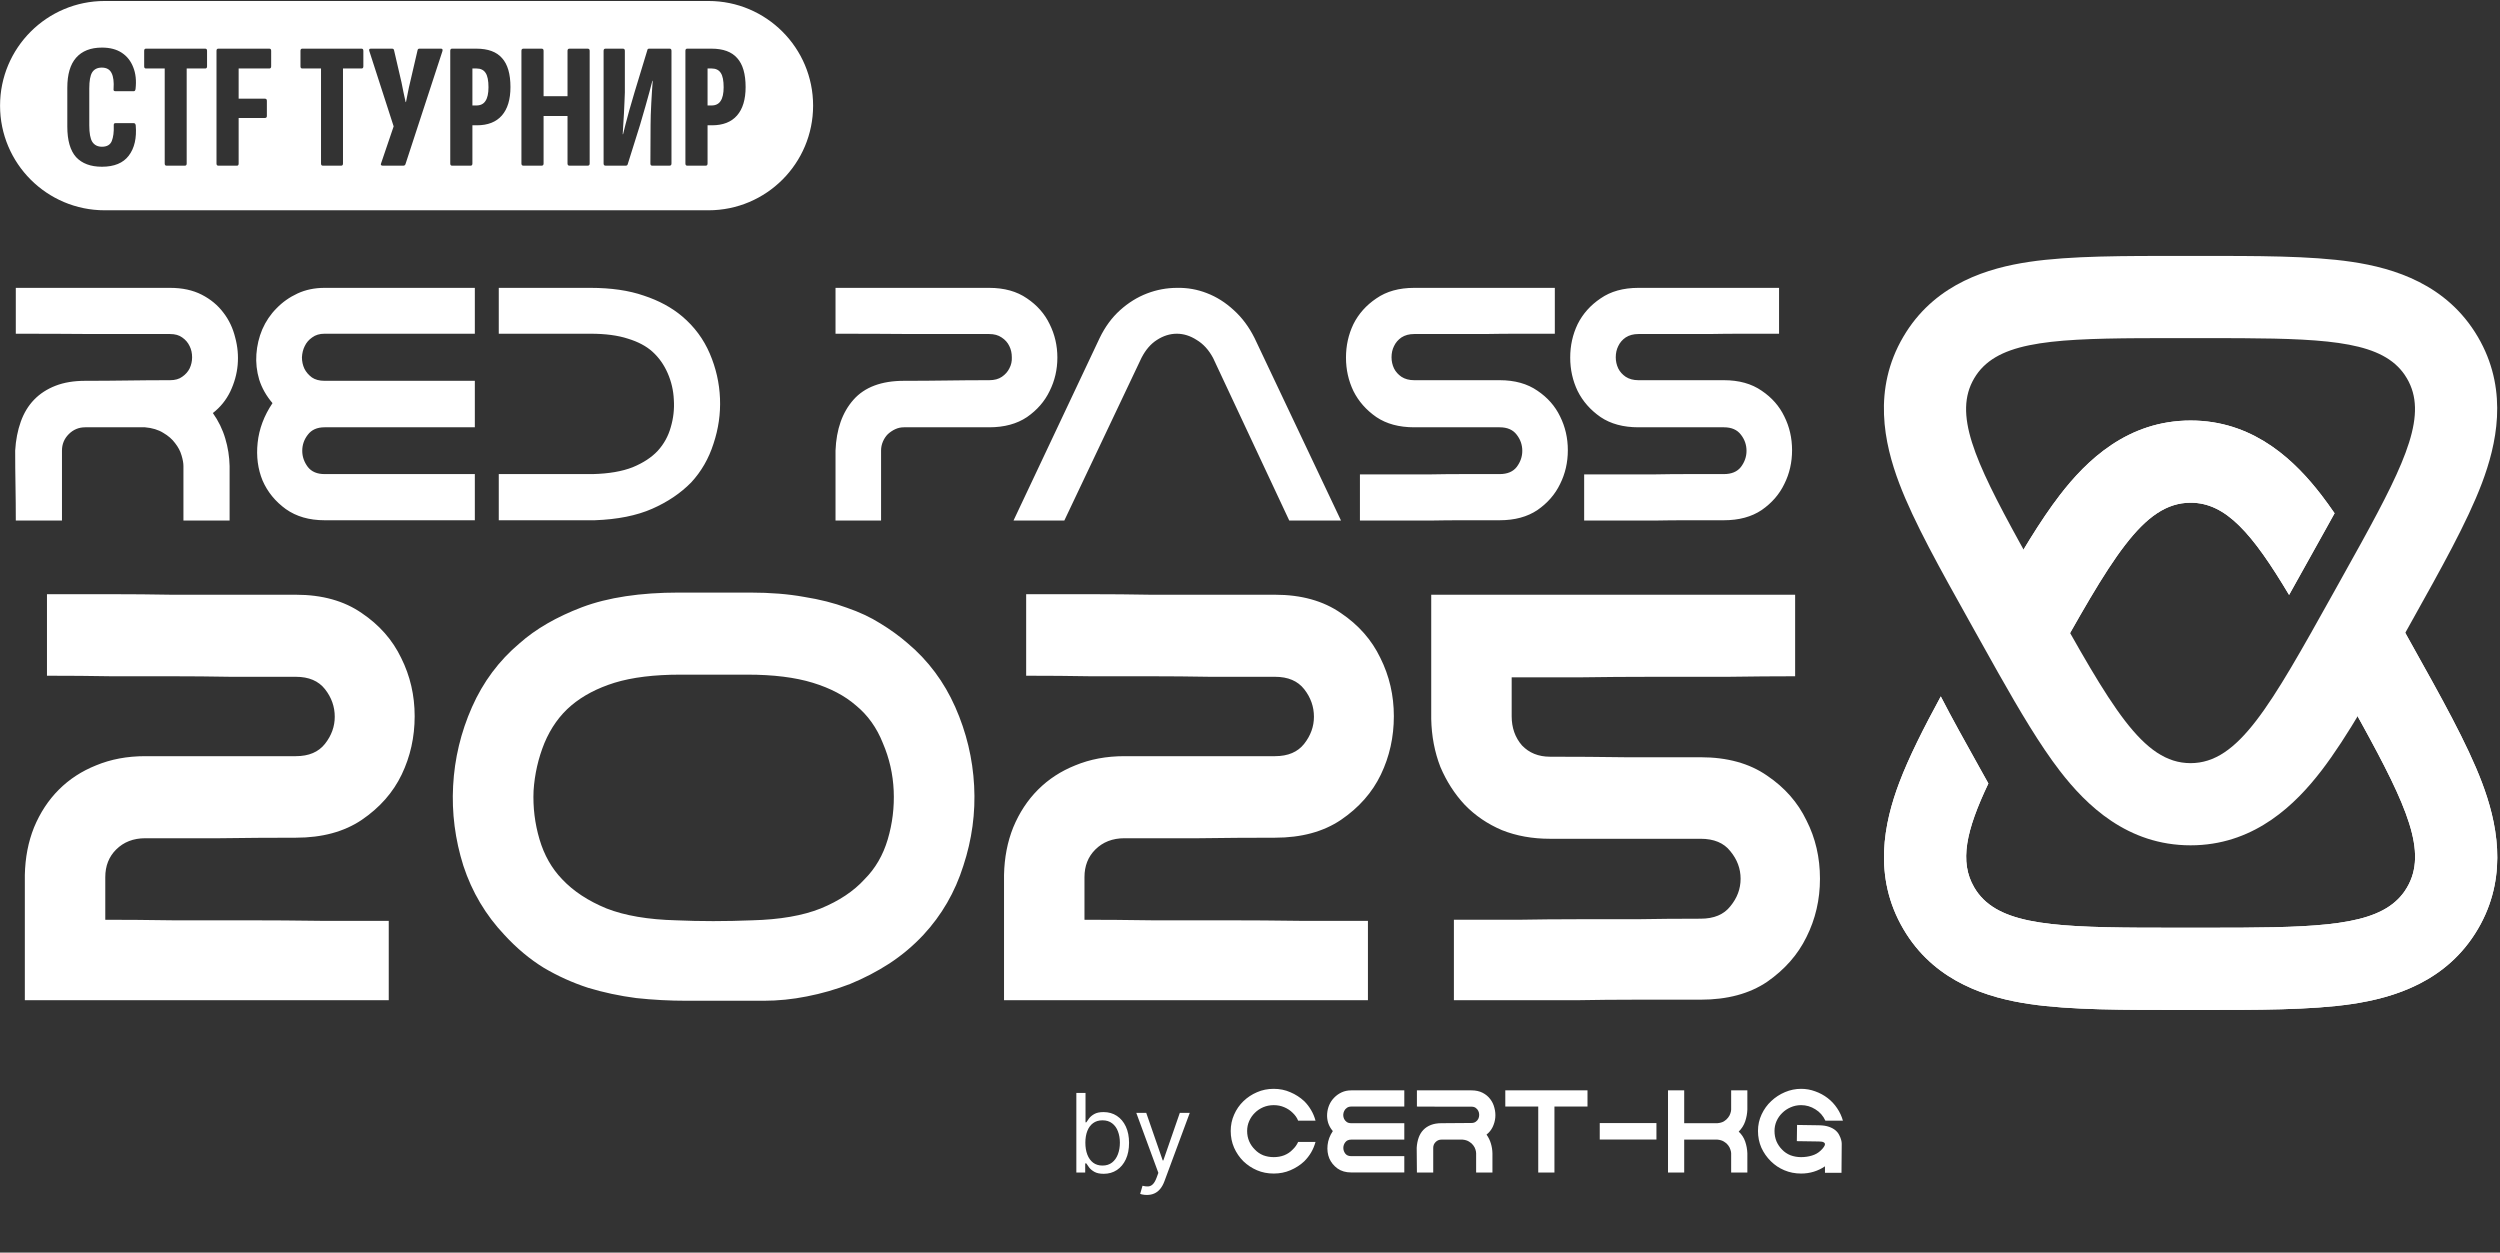<svg width="483" height="242" viewBox="0 0 483 242" fill="none" xmlns="http://www.w3.org/2000/svg">
<rect x="0" y="0" width="483" height="242" fill="#333333" stroke="none"/>
<path d="M32.865 55.615C35.219 55.615 37.255 56.054 38.971 56.932C40.687 57.81 42.083 58.968 43.161 60.404C44.239 61.801 44.997 63.398 45.436 65.193C45.915 66.949 46.074 68.725 45.915 70.521C45.755 72.277 45.276 73.993 44.478 75.669C43.68 77.306 42.562 78.683 41.126 79.8C42.203 81.317 43.001 82.953 43.52 84.709C44.039 86.425 44.318 88.201 44.358 90.036V100.572H35.439V90.036C35.439 89.478 35.319 88.799 35.08 88.001C34.84 87.163 34.421 86.365 33.822 85.607C33.264 84.848 32.505 84.19 31.548 83.631C30.59 83.032 29.413 82.673 28.016 82.554H16.462C15.225 82.554 14.168 82.993 13.29 83.871C12.412 84.749 11.973 85.806 11.973 87.043V100.572H3.053C3.053 98.297 3.033 96.043 2.993 93.808C2.953 91.573 2.933 89.318 2.933 87.043C3.053 85.008 3.412 83.152 4.011 81.476C4.609 79.8 5.467 78.383 6.585 77.226C7.702 76.069 9.079 75.171 10.715 74.532C12.352 73.894 14.267 73.574 16.462 73.574C19.176 73.574 21.89 73.554 24.604 73.514C27.357 73.474 30.111 73.454 32.865 73.454C33.822 73.454 34.601 73.235 35.199 72.796C35.838 72.357 36.317 71.818 36.636 71.18C36.955 70.501 37.115 69.783 37.115 69.025C37.115 68.227 36.955 67.508 36.636 66.87C36.317 66.191 35.838 65.632 35.199 65.193C34.601 64.754 33.822 64.535 32.865 64.535C27.836 64.535 22.867 64.535 17.959 64.535C13.09 64.495 8.121 64.475 3.053 64.475V55.615H32.865ZM91.738 64.475H62.705C61.747 64.475 60.949 64.715 60.31 65.193C59.672 65.632 59.193 66.191 58.873 66.87C58.554 67.508 58.375 68.227 58.335 69.025C58.335 69.823 58.494 70.561 58.814 71.24C59.133 71.878 59.612 72.437 60.25 72.916C60.889 73.355 61.707 73.574 62.705 73.574H91.738V82.554H62.705C61.268 82.554 60.191 83.032 59.472 83.99C58.754 84.908 58.395 85.946 58.395 87.103C58.395 88.221 58.754 89.258 59.472 90.216C60.191 91.134 61.268 91.593 62.705 91.593H91.738V100.512H62.705C59.752 100.512 57.257 99.794 55.222 98.357C53.187 96.881 51.69 95.045 50.732 92.85C49.814 90.615 49.495 88.181 49.774 85.547C50.054 82.873 51.011 80.319 52.648 77.884C51.45 76.487 50.593 74.971 50.074 73.335C49.595 71.698 49.415 70.062 49.535 68.426C49.655 66.75 50.034 65.153 50.672 63.637C51.351 62.081 52.269 60.724 53.426 59.566C54.583 58.369 55.94 57.411 57.497 56.693C59.053 55.975 60.789 55.615 62.705 55.615H91.738V64.475ZM96.362 55.615H114.081C118.072 55.615 121.504 56.114 124.378 57.112C127.291 58.07 129.765 59.407 131.801 61.123C134.155 63.118 135.931 65.513 137.128 68.306C138.326 71.1 138.984 73.993 139.104 76.986C139.224 79.94 138.805 82.853 137.847 85.726C136.929 88.6 135.492 91.094 133.537 93.209C131.501 95.284 128.987 96.981 125.994 98.297C123.001 99.615 119.309 100.353 114.919 100.512H113.363H96.362V91.593H113.363H114.56C117.633 91.513 120.187 91.074 122.223 90.276C124.258 89.438 125.874 88.38 127.072 87.103C128.269 85.786 129.107 84.27 129.586 82.554C130.105 80.798 130.304 79.022 130.184 77.226C130.105 75.43 129.706 73.714 128.987 72.078C128.269 70.441 127.291 69.065 126.054 67.947C124.857 66.87 123.28 66.031 121.325 65.433C119.369 64.794 116.955 64.475 114.081 64.475H96.362V55.615ZM191.114 55.615C194.028 55.615 196.462 56.294 198.418 57.651C200.373 58.968 201.83 60.624 202.787 62.619C203.785 64.615 204.284 66.77 204.284 69.085C204.284 71.399 203.785 73.554 202.787 75.55C201.83 77.545 200.373 79.221 198.418 80.578C196.462 81.895 194.028 82.554 191.114 82.554H174.652C174.053 82.554 173.495 82.673 172.976 82.913C172.457 83.152 171.978 83.472 171.539 83.871C171.14 84.27 170.821 84.749 170.581 85.307C170.342 85.866 170.222 86.445 170.222 87.043V100.572H161.422V87.043C161.582 82.933 162.739 79.66 164.894 77.226C167.05 74.791 170.302 73.574 174.652 73.574C177.446 73.574 180.199 73.554 182.913 73.514C185.627 73.474 188.361 73.454 191.114 73.454C192.112 73.454 192.93 73.235 193.569 72.796C194.207 72.357 194.686 71.818 195.005 71.18C195.365 70.501 195.524 69.783 195.484 69.025C195.484 68.227 195.325 67.508 195.005 66.87C194.686 66.191 194.187 65.632 193.509 65.193C192.87 64.754 192.072 64.535 191.114 64.535C186.126 64.535 181.177 64.535 176.268 64.535C171.36 64.495 166.411 64.475 161.422 64.475V55.615H191.114ZM195.808 100.572L212.45 65.313C213.488 63.158 214.805 61.362 216.401 59.925C217.997 58.489 219.733 57.411 221.609 56.693C223.485 55.975 225.42 55.615 227.416 55.615C229.411 55.575 231.327 55.915 233.163 56.633C235.038 57.351 236.774 58.449 238.371 59.925C239.967 61.362 241.304 63.158 242.381 65.313L259.083 100.572H249.086L234.36 69.144C233.522 67.588 232.464 66.431 231.187 65.672C229.95 64.874 228.673 64.475 227.356 64.475C226.039 64.475 224.762 64.874 223.525 65.672C222.327 66.431 221.33 67.588 220.532 69.144L205.626 100.572H195.808ZM300.392 64.475C297.917 64.475 295.563 64.475 293.328 64.475C291.133 64.475 288.958 64.495 286.803 64.535C284.648 64.535 282.453 64.535 280.218 64.535C278.023 64.535 275.688 64.535 273.214 64.535C272.256 64.535 271.438 64.754 270.76 65.193C270.121 65.632 269.642 66.191 269.323 66.87C269.004 67.508 268.844 68.227 268.844 69.025C268.844 69.783 269.004 70.501 269.323 71.18C269.642 71.818 270.121 72.357 270.76 72.796C271.438 73.235 272.256 73.454 273.214 73.454H289.736C292.649 73.454 295.084 74.133 297.039 75.49C298.995 76.807 300.451 78.463 301.409 80.458C302.407 82.454 302.906 84.629 302.906 86.983C302.906 89.338 302.407 91.513 301.409 93.508C300.451 95.504 298.995 97.18 297.039 98.537C295.084 99.854 292.649 100.512 289.736 100.512C287.262 100.512 284.927 100.512 282.732 100.512C280.537 100.512 278.382 100.532 276.267 100.572C274.152 100.572 271.997 100.572 269.802 100.572C267.607 100.572 265.252 100.572 262.738 100.572V91.653C265.252 91.653 267.607 91.653 269.802 91.653C271.997 91.653 274.152 91.653 276.267 91.653C278.382 91.613 280.517 91.593 282.672 91.593C284.867 91.593 287.222 91.593 289.736 91.593C291.213 91.593 292.31 91.134 293.029 90.216C293.747 89.258 294.106 88.221 294.106 87.103C294.106 85.946 293.747 84.908 293.029 83.99C292.31 83.032 291.213 82.554 289.736 82.554H273.214C270.301 82.554 267.866 81.895 265.911 80.578C263.955 79.221 262.479 77.545 261.481 75.55C260.523 73.554 260.044 71.399 260.044 69.085C260.044 66.77 260.523 64.615 261.481 62.619C262.479 60.624 263.955 58.968 265.911 57.651C267.866 56.294 270.301 55.615 273.214 55.615H300.392V64.475ZM343.713 64.475C341.238 64.475 338.884 64.475 336.649 64.475C334.454 64.475 332.279 64.495 330.124 64.535C327.969 64.535 325.774 64.535 323.539 64.535C321.344 64.535 319.009 64.535 316.535 64.535C315.577 64.535 314.759 64.754 314.081 65.193C313.442 65.632 312.963 66.191 312.644 66.87C312.325 67.508 312.165 68.227 312.165 69.025C312.165 69.783 312.325 70.501 312.644 71.18C312.963 71.818 313.442 72.357 314.081 72.796C314.759 73.235 315.577 73.454 316.535 73.454H333.057C335.97 73.454 338.405 74.133 340.36 75.49C342.316 76.807 343.772 78.463 344.73 80.458C345.728 82.454 346.227 84.629 346.227 86.983C346.227 89.338 345.728 91.513 344.73 93.508C343.772 95.504 342.316 97.18 340.36 98.537C338.405 99.854 335.97 100.512 333.057 100.512C330.583 100.512 328.248 100.512 326.053 100.512C323.858 100.512 321.703 100.532 319.588 100.572C317.473 100.572 315.318 100.572 313.123 100.572C310.928 100.572 308.573 100.572 306.059 100.572V91.653C308.573 91.653 310.928 91.653 313.123 91.653C315.318 91.653 317.473 91.653 319.588 91.653C321.703 91.613 323.838 91.593 325.993 91.593C328.188 91.593 330.543 91.593 333.057 91.593C334.534 91.593 335.631 91.134 336.349 90.216C337.068 89.258 337.427 88.221 337.427 87.103C337.427 85.946 337.068 84.908 336.349 83.99C335.631 83.032 334.534 82.554 333.057 82.554H316.535C313.622 82.554 311.187 81.895 309.232 80.578C307.276 79.221 305.8 77.545 304.802 75.55C303.844 73.554 303.365 71.399 303.365 69.085C303.365 66.77 303.844 64.615 304.802 62.619C305.8 60.624 307.276 58.968 309.232 57.651C311.187 56.294 313.622 55.615 316.535 55.615H343.713V64.475Z" fill="white"/>
<path d="M9.075 114.798C13.457 114.798 17.594 114.798 21.489 114.798C25.453 114.798 29.347 114.833 33.172 114.903C36.997 114.903 40.856 114.903 44.751 114.903C48.645 114.903 52.783 114.903 57.164 114.903C62.24 114.903 66.483 116.085 69.89 118.449C73.298 120.744 75.836 123.63 77.505 127.107C79.244 130.584 80.113 134.34 80.113 138.373C80.113 142.407 79.278 146.162 77.609 149.639C75.94 153.116 73.367 156.037 69.89 158.401C66.483 160.696 62.24 161.844 57.164 161.844C52.157 161.844 47.254 161.879 42.456 161.948C37.657 161.948 32.859 161.948 28.06 161.948C25.765 161.948 23.888 162.678 22.427 164.139C21.037 165.53 20.341 167.303 20.341 169.459V177.699C24.305 177.699 28.651 177.734 33.38 177.804C38.109 177.804 42.873 177.804 47.671 177.804C52.539 177.804 57.338 177.839 62.067 177.908C66.796 177.908 71.142 177.908 75.106 177.908V193.242H4.798V169.146V169.041C4.868 165.703 5.459 162.643 6.572 159.862C7.754 157.011 9.353 154.577 11.37 152.56C13.387 150.543 15.786 148.978 18.568 147.866C21.419 146.683 24.583 146.092 28.06 146.092H57.164C59.667 146.092 61.545 145.293 62.797 143.693C64.049 142.094 64.674 140.355 64.674 138.477C64.674 136.53 64.049 134.757 62.797 133.157C61.545 131.558 59.667 130.758 57.164 130.758C52.783 130.758 48.61 130.758 44.646 130.758C40.752 130.689 36.892 130.654 33.068 130.654C29.312 130.654 25.453 130.654 21.489 130.654C17.594 130.584 13.457 130.55 9.075 130.55V114.798ZM144.915 114.485C148.809 114.485 152.286 114.763 155.346 115.32C158.406 115.807 161.153 116.502 163.587 117.406C166.021 118.241 168.177 119.249 170.054 120.431C172.001 121.613 173.775 122.9 175.374 124.291C179.338 127.629 182.398 131.732 184.554 136.6C186.71 141.468 187.927 146.544 188.205 151.83C188.483 157.045 187.788 162.191 186.119 167.268C184.519 172.345 181.946 176.795 178.399 180.62C176.452 182.706 174.262 184.549 171.828 186.149C169.463 187.679 166.925 189 164.213 190.113C161.501 191.156 158.719 191.956 155.868 192.512C153.086 193.068 150.304 193.347 147.522 193.347H132.71C129.372 193.347 126.103 193.173 122.904 192.825C119.705 192.408 116.611 191.747 113.62 190.843C110.63 189.869 107.779 188.583 105.067 186.983C102.355 185.314 99.816 183.193 97.452 180.62C93.836 176.795 91.193 172.345 89.524 167.268C87.924 162.191 87.264 157.045 87.542 151.83C87.82 146.544 89.037 141.468 91.193 136.6C93.349 131.732 96.409 127.629 100.373 124.291C103.502 121.509 107.536 119.179 112.473 117.302C117.48 115.424 123.704 114.485 131.145 114.485H144.915ZM145.332 177.804C150.687 177.665 155.103 176.9 158.58 175.509C162.126 174.048 164.943 172.171 167.029 169.876C169.115 167.79 170.611 165.217 171.515 162.157C172.419 159.097 172.801 155.967 172.662 152.768C172.523 149.569 171.828 146.51 170.576 143.589C169.394 140.599 167.655 138.165 165.36 136.287C163.204 134.409 160.423 132.949 157.015 131.906C153.607 130.863 149.4 130.341 144.393 130.341H131.458C126.382 130.341 122.139 130.863 118.732 131.906C115.394 132.949 112.612 134.409 110.387 136.287C108.161 138.165 106.423 140.599 105.171 143.589C103.989 146.51 103.293 149.569 103.085 152.768C102.946 155.967 103.328 159.097 104.232 162.157C105.136 165.217 106.597 167.79 108.613 169.876C110.769 172.171 113.62 174.048 117.167 175.509C120.714 176.9 125.199 177.665 130.624 177.804C135.283 178.012 140.186 178.012 145.332 177.804ZM198.254 114.798C202.635 114.798 206.773 114.798 210.667 114.798C214.631 114.798 218.526 114.833 222.35 114.903C226.175 114.903 230.035 114.903 233.929 114.903C237.824 114.903 241.961 114.903 246.343 114.903C251.419 114.903 255.661 116.085 259.069 118.449C262.476 120.744 265.015 123.63 266.684 127.107C268.422 130.584 269.292 134.34 269.292 138.373C269.292 142.407 268.457 146.162 266.788 149.639C265.119 153.116 262.546 156.037 259.069 158.401C255.661 160.696 251.419 161.844 246.343 161.844C241.336 161.844 236.433 161.879 231.634 161.948C226.836 161.948 222.038 161.948 217.239 161.948C214.944 161.948 213.067 162.678 211.606 164.139C210.215 165.53 209.52 167.303 209.52 169.459V177.699C213.484 177.699 217.83 177.734 222.559 177.804C227.288 177.804 232.052 177.804 236.85 177.804C241.718 177.804 246.516 177.839 251.245 177.908C255.974 177.908 260.321 177.908 264.285 177.908V193.242H193.977V169.146V169.041C194.047 165.703 194.638 162.643 195.75 159.862C196.933 157.011 198.532 154.577 200.549 152.56C202.566 150.543 204.965 148.978 207.747 147.866C210.598 146.683 213.762 146.092 217.239 146.092H246.343C248.846 146.092 250.724 145.293 251.976 143.693C253.227 142.094 253.853 140.355 253.853 138.477C253.853 136.53 253.227 134.757 251.976 133.157C250.724 131.558 248.846 130.758 246.343 130.758C241.961 130.758 237.789 130.758 233.825 130.758C229.931 130.689 226.071 130.654 222.246 130.654C218.491 130.654 214.631 130.654 210.667 130.654C206.773 130.584 202.635 130.55 198.254 130.55V114.798ZM280.893 177.699C285.205 177.699 289.308 177.699 293.202 177.699C297.097 177.63 300.922 177.595 304.677 177.595C308.502 177.595 312.327 177.595 316.151 177.595C320.046 177.526 324.184 177.491 328.565 177.491C331.138 177.491 333.05 176.691 334.302 175.092C335.623 173.492 336.284 171.719 336.284 169.772C336.284 167.824 335.623 166.051 334.302 164.452C333.05 162.852 331.138 162.052 328.565 162.052H299.461C296.054 162.052 292.959 161.496 290.177 160.383C287.396 159.201 284.996 157.567 282.98 155.481C281.032 153.394 279.468 150.96 278.285 148.179C277.173 145.327 276.582 142.233 276.512 138.895V138.79V114.903H346.82V130.654C342.856 130.654 338.509 130.689 333.78 130.758C329.121 130.758 324.357 130.758 319.489 130.758C314.621 130.758 309.823 130.793 305.094 130.863C300.435 130.863 296.088 130.863 292.055 130.863V138.373C292.055 140.599 292.716 142.476 294.037 144.006C295.428 145.466 297.236 146.197 299.461 146.197C304.399 146.197 309.267 146.231 314.065 146.301C318.933 146.301 323.766 146.301 328.565 146.301C333.711 146.301 337.988 147.483 341.395 149.848C344.803 152.143 347.341 155.029 349.01 158.506C350.749 161.913 351.618 165.669 351.618 169.772C351.618 173.805 350.749 177.56 349.01 181.037C347.341 184.445 344.803 187.331 341.395 189.696C337.988 191.99 333.711 193.138 328.565 193.138C324.253 193.138 320.115 193.138 316.151 193.138C312.257 193.138 308.397 193.173 304.573 193.242C300.817 193.242 296.992 193.242 293.098 193.242C289.204 193.242 285.135 193.242 280.893 193.242V177.699Z" fill="white"/>
<path d="M136.873 0.191C148.039 0.191 157.092 9.244 157.092 20.41C157.092 31.576 148.039 40.628 136.873 40.628H20.229C9.062 40.628 0.01 31.576 0.01 20.41C0.01 9.244 9.062 0.191 20.229 0.191H136.873ZM19.699 9.194C17.514 9.194 15.846 9.851 14.695 11.162C13.568 12.451 13.004 14.383 13.004 16.96V24.449C13.004 27.118 13.568 29.085 14.695 30.351C15.846 31.593 17.514 32.214 19.699 32.214C22.069 32.214 23.795 31.501 24.876 30.074C25.98 28.625 26.429 26.669 26.222 24.207C26.176 23.931 26.05 23.793 25.843 23.793H22.288C22.058 23.793 21.954 23.943 21.977 24.242C22.023 25.484 21.897 26.485 21.598 27.244C21.299 27.98 20.666 28.349 19.699 28.349C18.871 28.349 18.25 28.038 17.836 27.417C17.445 26.796 17.249 25.726 17.249 24.207V17.098C17.249 15.626 17.433 14.591 17.801 13.992C18.192 13.371 18.814 13.06 19.665 13.06C20.585 13.06 21.217 13.417 21.562 14.13C21.908 14.82 22.034 15.832 21.942 17.167C21.896 17.466 22 17.615 22.253 17.615H25.877C26.038 17.615 26.142 17.477 26.188 17.201C26.372 15.591 26.222 14.188 25.739 12.991C25.279 11.795 24.543 10.863 23.53 10.195C22.518 9.528 21.241 9.194 19.699 9.194ZM28.198 9.401C27.968 9.401 27.854 9.54 27.854 9.815V12.818C27.854 13.094 27.968 13.232 28.198 13.232H31.822V31.593C31.822 31.869 31.937 32.007 32.167 32.007H35.722C35.952 32.007 36.067 31.869 36.067 31.593V13.232H39.656C39.886 13.232 40.002 13.094 40.002 12.818V9.815C40.002 9.54 39.886 9.401 39.656 9.401H28.198ZM42.172 9.401C41.942 9.401 41.827 9.54 41.827 9.815V31.593C41.827 31.869 41.942 32.007 42.172 32.007H45.796C46.003 32.007 46.106 31.869 46.106 31.593V22.792H51.18C51.432 22.792 51.559 22.666 51.56 22.413V19.48C51.56 19.203 51.433 19.066 51.18 19.065H46.106V13.232H52.042C52.272 13.232 52.388 13.094 52.388 12.818V9.815C52.388 9.54 52.272 9.401 52.042 9.401H42.172ZM58.397 9.401C58.167 9.401 58.052 9.54 58.052 9.815V12.818C58.052 13.094 58.166 13.232 58.397 13.232H62.02V31.593C62.02 31.869 62.135 32.007 62.365 32.007H65.92C66.15 32.007 66.266 31.869 66.266 31.593V13.232H69.855C70.085 13.232 70.2 13.094 70.2 12.818V9.815C70.2 9.54 70.085 9.401 69.855 9.401H58.397ZM71.637 9.401C71.338 9.401 71.245 9.563 71.36 9.885L76.054 24.414L73.638 31.523C73.569 31.662 73.558 31.777 73.603 31.869C73.672 31.961 73.776 32.007 73.914 32.007H77.918C78.125 32.007 78.263 31.915 78.332 31.731L85.476 9.885C85.568 9.563 85.475 9.401 85.199 9.401H81.023C80.84 9.401 80.725 9.494 80.679 9.678L79.228 15.925C79.067 16.569 78.93 17.201 78.814 17.822C78.699 18.443 78.574 19.076 78.436 19.721H78.366C78.228 19.076 78.09 18.444 77.952 17.822C77.837 17.201 77.71 16.569 77.572 15.925L76.123 9.678C76.077 9.494 75.95 9.401 75.743 9.401H71.637ZM87.334 9.401C87.104 9.401 86.989 9.54 86.989 9.815V31.593C86.989 31.869 87.104 32.007 87.334 32.007H90.924C91.154 32.007 91.269 31.869 91.269 31.593V24.207H92.132C94.248 24.207 95.859 23.575 96.963 22.31C98.067 21.044 98.62 19.214 98.62 16.821C98.62 14.291 98.079 12.427 96.998 11.23C95.94 10.011 94.282 9.401 92.027 9.401H87.334ZM101.119 9.401C100.866 9.402 100.74 9.54 100.74 9.815V31.593C100.74 31.869 100.866 32.007 101.119 32.007H104.64C104.893 32.007 105.02 31.869 105.02 31.593V22.413H109.645V31.593C109.645 31.869 109.771 32.007 110.023 32.007H113.544C113.797 32.007 113.924 31.869 113.924 31.593V9.815C113.924 9.54 113.797 9.401 113.544 9.401H110.023C109.771 9.401 109.645 9.54 109.645 9.815V18.582H105.02V9.815C105.019 9.54 104.893 9.401 104.64 9.401H101.119ZM116.994 9.401C116.741 9.401 116.614 9.54 116.614 9.815V31.593C116.614 31.869 116.741 32.007 116.994 32.007H120.894C121.1 32.007 121.227 31.915 121.273 31.731L123.654 24.139C124.068 22.712 124.426 21.481 124.725 20.445C125.024 19.41 125.276 18.501 125.483 17.719C125.69 16.937 125.875 16.235 126.036 15.614H126.105C126.059 16.143 126.013 16.788 125.967 17.547C125.921 18.283 125.875 19.065 125.829 19.894C125.783 20.699 125.749 21.481 125.726 22.24C125.703 22.977 125.69 23.61 125.69 24.139L125.656 31.593C125.656 31.869 125.772 32.007 126.002 32.007H129.35C129.602 32.007 129.729 31.869 129.729 31.593V9.815C129.728 9.54 129.614 9.401 129.384 9.401H125.415C125.208 9.401 125.092 9.494 125.069 9.678L122.585 17.857C122.194 19.215 121.849 20.4 121.55 21.412C121.274 22.401 121.043 23.264 120.859 24C120.675 24.713 120.514 25.358 120.376 25.933H120.307C120.33 25.473 120.364 24.886 120.41 24.173C120.456 23.437 120.503 22.677 120.549 21.895C120.595 21.112 120.629 20.364 120.652 19.651C120.698 18.916 120.721 18.317 120.721 17.857V9.815C120.721 9.54 120.595 9.401 120.342 9.401H116.994ZM132.767 9.401C132.537 9.401 132.421 9.54 132.421 9.815V31.593C132.421 31.869 132.537 32.007 132.767 32.007H136.355C136.586 32.007 136.7 31.869 136.7 31.593V24.207H137.563C139.68 24.207 141.291 23.575 142.396 22.31C143.5 21.044 144.052 19.214 144.052 16.821C144.052 14.291 143.511 12.427 142.43 11.23C141.371 10.011 139.715 9.401 137.46 9.401H132.767ZM92.062 13.232C92.868 13.232 93.454 13.521 93.822 14.096C94.19 14.648 94.375 15.568 94.375 16.856C94.375 18.053 94.179 18.939 93.788 19.514C93.42 20.089 92.833 20.377 92.027 20.377H91.269V13.232H92.062ZM137.494 13.232C138.299 13.232 138.887 13.521 139.255 14.096C139.623 14.648 139.807 15.568 139.807 16.856C139.807 18.053 139.611 18.939 139.22 19.514C138.852 20.089 138.265 20.377 137.46 20.377H136.7V13.232H137.494Z" fill="white"/>
<path d="M207.95 226.539V211.16H209.722V216.837H209.873C210.003 216.637 210.183 216.381 210.413 216.071C210.649 215.756 210.984 215.475 211.42 215.23C211.86 214.98 212.456 214.854 213.207 214.854C214.178 214.854 215.034 215.097 215.775 215.583C216.516 216.069 217.094 216.757 217.51 217.648C217.925 218.539 218.133 219.59 218.133 220.802C218.133 222.023 217.925 223.082 217.51 223.978C217.094 224.869 216.518 225.56 215.782 226.051C215.047 226.537 214.198 226.779 213.237 226.779C212.496 226.779 211.903 226.657 211.457 226.411C211.012 226.161 210.669 225.878 210.428 225.563C210.188 225.242 210.003 224.977 209.873 224.767H209.662V226.539H207.95ZM209.692 220.772C209.692 221.643 209.82 222.411 210.075 223.077C210.331 223.738 210.704 224.256 211.194 224.632C211.685 225.002 212.286 225.187 212.997 225.187C213.737 225.187 214.356 224.992 214.851 224.602C215.352 224.206 215.727 223.675 215.978 223.01C216.233 222.339 216.361 221.593 216.361 220.772C216.361 219.961 216.236 219.23 215.985 218.579C215.74 217.923 215.367 217.405 214.866 217.025C214.371 216.639 213.747 216.446 212.997 216.446C212.276 216.446 211.67 216.629 211.179 216.995C210.689 217.355 210.318 217.861 210.068 218.512C209.818 219.157 209.692 219.911 209.692 220.772ZM221.572 230.864C221.272 230.864 221.004 230.839 220.769 230.789C220.533 230.744 220.371 230.699 220.281 230.654L220.731 229.092C221.162 229.202 221.542 229.242 221.873 229.212C222.203 229.182 222.496 229.035 222.751 228.769C223.012 228.509 223.249 228.086 223.465 227.5L223.795 226.599L219.53 215.005H221.452L224.636 224.196H224.756L227.94 215.005H229.863L224.966 228.221C224.746 228.817 224.473 229.31 224.148 229.701C223.823 230.096 223.445 230.389 223.014 230.579C222.588 230.769 222.108 230.864 221.572 230.864Z" fill="white"/>
<path d="M246.083 210.362C247.239 210.362 248.311 210.581 249.298 211.018C250.299 211.441 251.194 212.019 251.983 212.752C252.505 213.273 252.949 213.851 253.315 214.486C253.682 215.106 253.964 215.783 254.161 216.516H250.799C250.686 216.22 250.538 215.945 250.355 215.691C250.172 215.437 249.967 215.205 249.742 214.993C249.291 214.542 248.748 214.183 248.113 213.915C247.493 213.647 246.816 213.513 246.083 213.513C245.364 213.513 244.688 213.647 244.053 213.915C243.433 214.183 242.897 214.542 242.446 214.993C241.981 215.444 241.614 215.973 241.347 216.579C241.079 217.185 240.945 217.827 240.945 218.503C240.945 219.222 241.079 219.892 241.347 220.512C241.614 221.119 241.981 221.647 242.446 222.098C242.897 222.578 243.433 222.944 244.053 223.198C244.688 223.438 245.364 223.557 246.083 223.557C246.816 223.557 247.493 223.438 248.113 223.198C248.748 222.944 249.291 222.578 249.742 222.098C250.207 221.661 250.559 221.168 250.799 220.618H254.161C253.964 221.337 253.682 222.014 253.315 222.648C252.949 223.268 252.505 223.839 251.983 224.361C251.194 225.094 250.299 225.672 249.298 226.095C248.311 226.518 247.239 226.729 246.083 226.729C244.913 226.729 243.835 226.518 242.848 226.095C241.861 225.672 240.987 225.094 240.226 224.361C239.465 223.6 238.865 222.726 238.428 221.739C237.991 220.738 237.773 219.659 237.773 218.503C237.773 217.39 237.991 216.339 238.428 215.353C238.865 214.352 239.465 213.485 240.226 212.752C240.987 212.019 241.861 211.441 242.848 211.018C243.835 210.581 244.913 210.362 246.083 210.362ZM271.311 213.788H261.055C260.717 213.788 260.435 213.872 260.209 214.042C259.984 214.197 259.814 214.394 259.702 214.634C259.589 214.859 259.525 215.113 259.511 215.395C259.511 215.677 259.568 215.938 259.68 216.177C259.793 216.403 259.962 216.6 260.188 216.769C260.414 216.925 260.703 217.002 261.055 217.002H271.311V220.174H261.055C260.547 220.174 260.167 220.343 259.913 220.682C259.659 221.006 259.532 221.372 259.532 221.781C259.532 222.176 259.659 222.542 259.913 222.881C260.167 223.205 260.547 223.367 261.055 223.367H271.311V226.518H261.055C260.012 226.518 259.131 226.264 258.412 225.757C257.693 225.235 257.164 224.587 256.826 223.811C256.501 223.022 256.389 222.162 256.487 221.231C256.586 220.287 256.924 219.385 257.502 218.525C257.079 218.031 256.776 217.495 256.593 216.917C256.424 216.339 256.361 215.761 256.403 215.183C256.445 214.591 256.579 214.027 256.805 213.492C257.044 212.942 257.368 212.463 257.777 212.054C258.186 211.631 258.665 211.293 259.215 211.039C259.765 210.785 260.378 210.658 261.055 210.658H271.311V213.788ZM284.279 210.658C285.111 210.658 285.83 210.813 286.436 211.123C287.042 211.433 287.535 211.842 287.916 212.35C288.297 212.843 288.565 213.407 288.72 214.042C288.889 214.662 288.945 215.289 288.889 215.924C288.832 216.544 288.663 217.15 288.381 217.742C288.099 218.32 287.705 218.807 287.197 219.201C287.578 219.737 287.86 220.315 288.043 220.935C288.226 221.541 288.325 222.169 288.339 222.817V226.539H285.188V222.817C285.188 222.62 285.146 222.38 285.061 222.098C284.977 221.802 284.829 221.52 284.617 221.252C284.42 220.985 284.152 220.752 283.814 220.555C283.475 220.343 283.059 220.216 282.566 220.174H278.485C278.048 220.174 277.674 220.329 277.364 220.639C277.054 220.949 276.899 221.323 276.899 221.76V226.539H273.748C273.748 225.736 273.741 224.939 273.727 224.15C273.713 223.36 273.706 222.564 273.706 221.76C273.748 221.041 273.875 220.385 274.086 219.793C274.298 219.201 274.601 218.701 274.996 218.292C275.39 217.883 275.877 217.566 276.455 217.34C277.033 217.115 277.709 217.002 278.485 217.002C279.443 217.002 280.402 216.995 281.361 216.981C282.333 216.967 283.306 216.96 284.279 216.96C284.617 216.96 284.892 216.882 285.104 216.727C285.329 216.572 285.498 216.382 285.611 216.156C285.724 215.917 285.78 215.663 285.78 215.395C285.78 215.113 285.724 214.859 285.611 214.634C285.498 214.394 285.329 214.197 285.104 214.042C284.892 213.886 284.617 213.809 284.279 213.809C282.503 213.809 280.747 213.809 279.013 213.809C277.293 213.795 275.538 213.788 273.748 213.788V210.658H284.279ZM300.318 213.788V226.539H297.188V213.788H290.823V210.658H306.704V213.788H300.318ZM320.024 220.153H309.07V216.981H320.024V217.002V220.153ZM325.387 210.658V217.002H331.795C332.302 216.96 332.725 216.84 333.063 216.643C333.402 216.431 333.67 216.191 333.867 215.924C334.078 215.656 334.226 215.381 334.311 215.099C334.41 214.803 334.459 214.556 334.459 214.359V210.658H337.589V214.359C337.561 215.148 337.42 215.917 337.166 216.664C336.912 217.397 336.496 218.052 335.918 218.63C336.496 219.166 336.912 219.8 337.166 220.533C337.42 221.267 337.561 222.028 337.589 222.817V226.539H334.459V222.817C334.459 222.62 334.41 222.38 334.311 222.098C334.226 221.802 334.078 221.52 333.867 221.252C333.67 220.985 333.402 220.752 333.063 220.555C332.725 220.343 332.302 220.216 331.795 220.174H325.387V226.539H322.258V210.658H325.387ZM347.974 210.362C348.918 210.362 349.828 210.524 350.702 210.848C351.576 211.159 352.372 211.589 353.091 212.138C353.81 212.688 354.423 213.344 354.931 214.105C355.438 214.852 355.812 215.656 356.052 216.516H352.668C352.231 215.571 351.583 214.838 350.723 214.316C349.877 213.781 348.961 213.513 347.974 213.513C347.255 213.513 346.578 213.654 345.944 213.936C345.323 214.204 344.781 214.57 344.315 215.035C343.85 215.487 343.484 216.015 343.216 216.621C342.962 217.214 342.835 217.841 342.835 218.503C342.835 219.222 342.962 219.892 343.216 220.512C343.484 221.119 343.843 221.647 344.294 222.098C344.745 222.578 345.288 222.944 345.923 223.198C346.571 223.438 347.255 223.557 347.974 223.557C348.693 223.557 349.383 223.459 350.046 223.261C350.723 223.064 351.301 222.733 351.78 222.267C352.02 222.042 352.21 221.823 352.351 221.612C352.506 221.4 352.584 221.217 352.584 221.062C352.584 220.907 352.492 220.78 352.309 220.682C352.125 220.583 351.822 220.533 351.399 220.533L347.149 220.47L347.191 217.34L351.442 217.404C352.217 217.418 352.859 217.517 353.366 217.7C353.888 217.883 354.311 218.116 354.635 218.398C354.959 218.68 355.199 218.99 355.354 219.328C355.523 219.652 355.643 219.955 355.713 220.237C355.784 220.505 355.819 220.738 355.819 220.935C355.819 221.119 355.819 221.21 355.819 221.21L355.777 226.581H352.584V225.334C351.921 225.785 351.202 226.13 350.427 226.37C349.651 226.61 348.834 226.729 347.974 226.729C346.818 226.729 345.739 226.518 344.738 226.095C343.737 225.672 342.87 225.094 342.137 224.361C341.362 223.6 340.749 222.726 340.298 221.739C339.861 220.738 339.642 219.659 339.642 218.503C339.642 217.362 339.875 216.297 340.34 215.31C340.805 214.309 341.425 213.449 342.201 212.73C342.976 211.997 343.864 211.419 344.865 210.996C345.866 210.574 346.902 210.362 347.974 210.362Z" fill="white"/>
<path d="M458.704 111.611C460.623 114.958 462.599 118.506 464.647 122.178L465.996 124.6C471.561 134.578 476.662 143.636 479.52 151.198C482.346 158.677 484.552 168.693 479.263 178.546L478.728 179.496C472.763 189.654 462.561 192.759 454.398 193.971C446.401 195.159 436.007 195.119 424.582 195.119H421.878C410.453 195.119 400.061 195.159 392.065 193.971C384.157 192.797 374.335 189.847 368.305 180.429L367.735 179.496C361.771 169.34 364.026 158.918 366.943 151.198C368.817 146.238 371.658 140.635 374.96 134.551C377.071 138.666 379.631 143.257 382.478 148.36L384.154 151.367C379.822 160.478 378.517 166.506 381.425 171.458C385.425 178.269 395.083 179.119 413.459 179.225L421.878 179.239H424.582L433.001 179.225C450.722 179.123 460.336 178.329 464.588 172.166L465.035 171.458C469.035 164.647 465.076 155.796 456.218 139.695L452.13 132.336L450.778 129.91C450.391 129.215 450.006 128.533 449.63 127.861C450.834 125.729 452.089 123.482 453.401 121.129L458.704 111.611ZM424.36 81.267C435.89 81.725 443.5 89.153 448.49 95.636C449.335 96.735 450.183 97.914 451.039 99.161L449.345 102.217L442.264 114.918C442.261 114.924 442.254 114.929 442.25 114.935C435.157 103.063 430.056 97.122 423.23 97.122C413.968 97.124 407.871 108.053 395.681 129.91L394.329 132.336L391.245 137.885C387.219 130.626 384.401 125.343 382.812 121.139C382.754 120.984 382.704 120.83 382.65 120.681L386.087 114.548C390.256 107.165 394.152 100.602 397.974 95.636C403.124 88.945 411.067 81.247 423.23 81.246L424.36 81.267Z" fill="white"/>
<path d="M458.704 111.611C460.623 114.958 462.599 118.506 464.647 122.178L465.996 124.6C471.561 134.578 476.662 143.636 479.52 151.198C482.346 158.677 484.552 168.693 479.263 178.546L478.728 179.496C472.763 189.654 462.561 192.759 454.398 193.971C446.401 195.159 436.007 195.119 424.582 195.119H421.878C410.453 195.119 400.061 195.159 392.065 193.971C384.157 192.797 374.335 189.847 368.305 180.429L367.735 179.496C361.771 169.34 364.026 158.918 366.943 151.198C368.817 146.238 371.658 140.635 374.96 134.551C377.071 138.666 379.631 143.257 382.478 148.36L384.154 151.367C379.822 160.478 378.517 166.506 381.425 171.458C385.425 178.269 395.083 179.119 413.459 179.225L421.878 179.239H424.582L433.001 179.225C450.722 179.123 460.336 178.329 464.588 172.166L465.035 171.458C469.035 164.647 465.076 155.796 456.218 139.695L452.13 132.336L450.778 129.91C450.391 129.215 450.006 128.533 449.63 127.861C450.834 125.729 452.089 123.482 453.401 121.129L458.704 111.611ZM424.36 81.267C435.89 81.725 443.5 89.153 448.49 95.636C449.335 96.735 450.183 97.914 451.039 99.161L449.345 102.217L442.264 114.918C442.261 114.924 442.254 114.929 442.25 114.935C435.157 103.063 430.056 97.122 423.23 97.122C413.968 97.124 407.871 108.053 395.681 129.91L394.329 132.336L391.245 137.885C387.219 130.626 384.401 125.343 382.812 121.139C382.754 120.984 382.704 120.83 382.65 120.681L386.087 114.548C390.256 107.165 394.152 100.602 397.974 95.636C403.124 88.945 411.067 81.247 423.23 81.246L424.36 81.267Z" fill="white"/>
<path d="M424.343 163.295C435.872 162.837 443.483 155.409 448.472 148.926C453.567 142.305 458.797 132.844 464.63 122.385L465.979 119.962C471.543 109.984 476.645 100.927 479.503 93.365C482.329 85.886 484.535 75.87 479.246 66.017L478.711 65.066C472.745 54.909 462.543 51.804 454.38 50.591C446.384 49.404 435.99 49.443 424.564 49.443H421.86C410.436 49.443 400.044 49.404 392.048 50.591C384.14 51.766 374.317 54.715 368.288 64.133L367.718 65.066C361.753 75.223 364.008 85.645 366.925 93.365C369.783 100.927 374.881 109.984 380.446 119.962L381.798 122.385L386.069 130.015C390.239 137.398 394.135 143.961 397.956 148.926C403.106 155.618 411.049 163.316 423.212 163.316L424.343 163.295ZM423.212 147.44C413.95 147.439 407.854 136.51 395.664 114.652L394.312 112.227L390.227 104.868C381.369 88.766 377.407 79.916 381.407 73.105C385.408 66.294 395.066 65.444 413.442 65.337L421.86 65.323H424.564L432.983 65.337C450.704 65.44 460.319 66.233 464.57 72.397L465.017 73.105C469.018 79.916 465.059 88.766 456.201 104.868L452.113 112.227L450.761 114.652C438.571 136.511 432.475 147.44 423.212 147.44Z" fill="white"/>
</svg>
